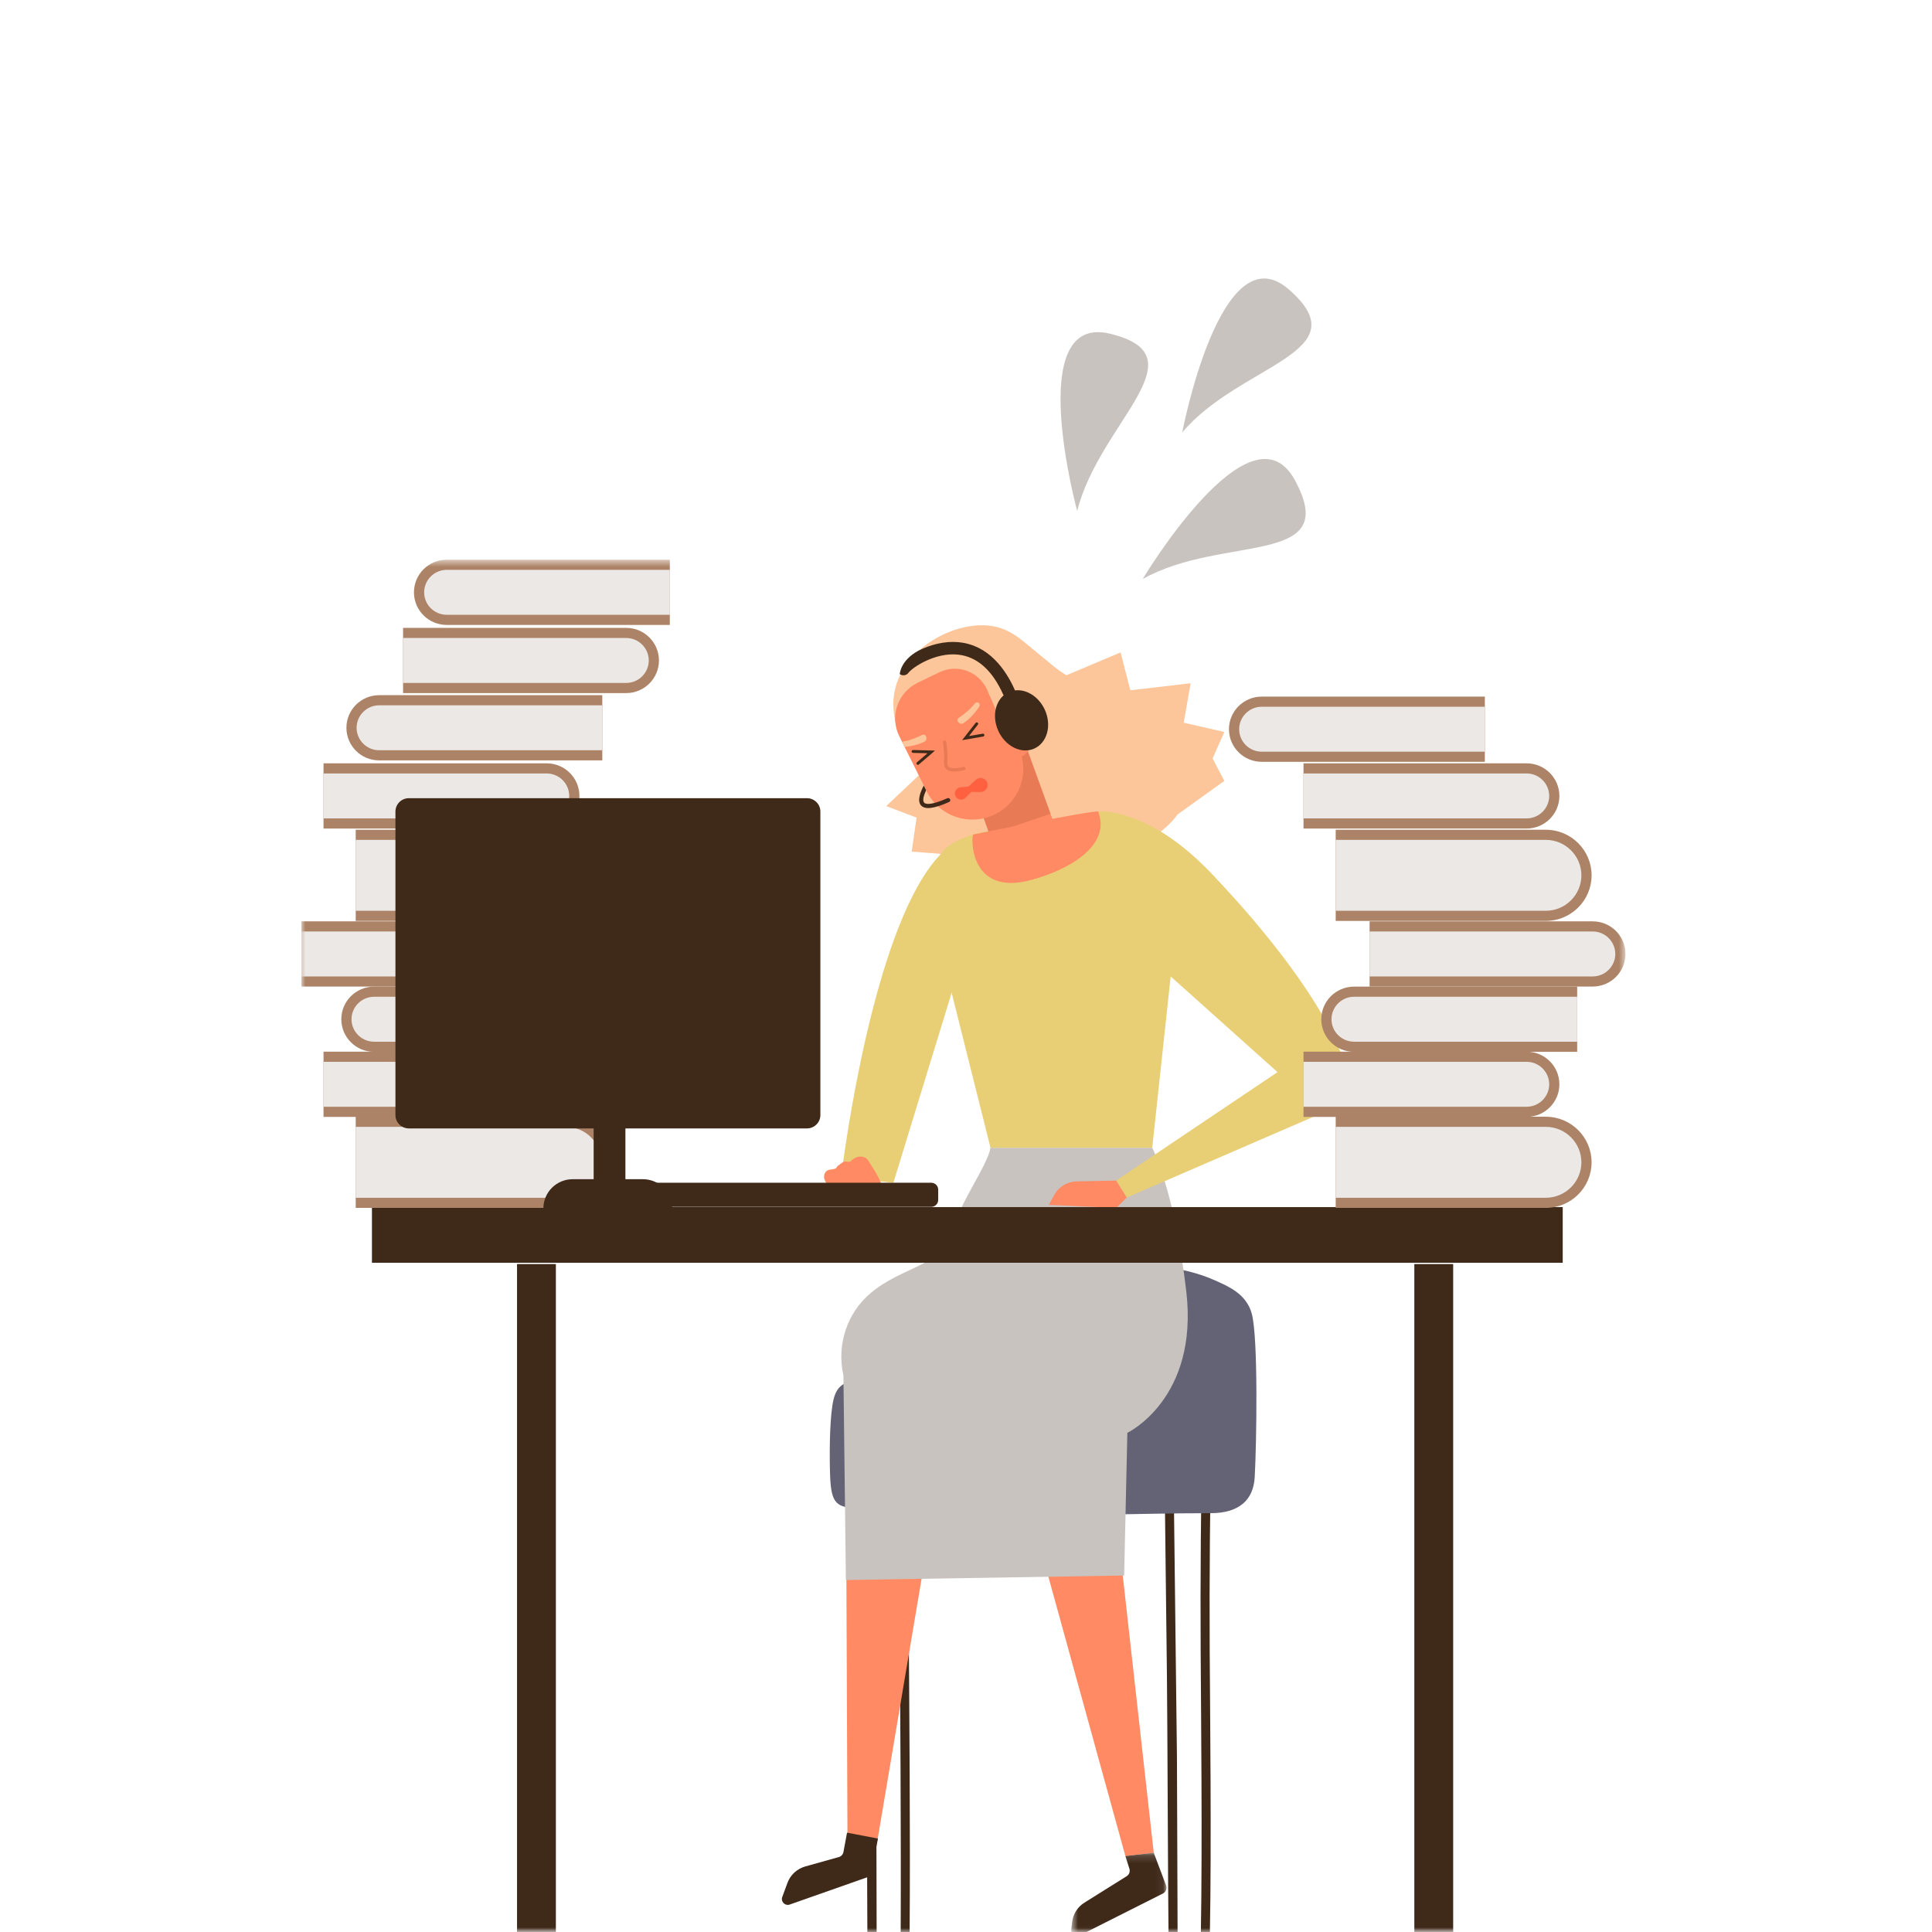 <?xml version="1.0" encoding="UTF-8"?>
<svg width="250px" height="250px" viewBox="0 0 250 250" version="1.1" xmlns="http://www.w3.org/2000/svg" xmlns:xlink="http://www.w3.org/1999/xlink">
    <!-- Generator: Sketch 58 (84663) - https://sketch.com -->
    <title>ill-02</title>
    <desc>Created with Sketch.</desc>
    <defs>
        <rect id="path-1" x="0" y="0" width="249" height="250"></rect>
        <polygon id="path-3" points="0 178.64 171.335 178.64 171.335 0.586 0 0.586"></polygon>
        <polygon id="path-5" points="0.615 0.157 12.945 0.157 12.945 10.94 0.615 10.94"></polygon>
        <polygon id="path-7" points="0 178.685 171.335 178.685 171.335 0.586 0 0.586"></polygon>
        <polygon id="path-9" points="0 178.64 171.335 178.64 171.335 0.586 0 0.586"></polygon>
    </defs>
    <g id="ill-02" stroke="none" stroke-width="1" fill="none" fill-rule="evenodd">
        <g id="Group-28" transform="translate(1, 0)">
            <mask id="mask-2" fill="white">
                <use xlink:href="#path-1"></use>
            </mask>
            <use id="Mask" fill-opacity="0" fill="#FFFFFF" xlink:href="#path-1"></use>
            <g mask="url(#mask-2)">
                <g transform="translate(38, 34)">
                    <g id="Group-105" transform="translate(0, 37.84)">
                        <g id="Group-14">
                            <path d="M77.548,178.276 L78.705,178.276 C78.805,165.146 78.649,148.29 78.613,141.882 C78.56,132.158 78.655,122.434 78.851,112.712 C78.866,111.969 77.711,111.972 77.693,112.712 C77.469,122.433 77.392,132.158 77.444,141.882 C77.476,147.813 77.609,164.633 77.548,178.276" id="Fill-1" fill="#3F2919"></path>
                            <path d="M73.237,178.276 L74.437,178.276 C74.415,169.747 74.394,157.165 74.372,155.343 C74.315,150.428 74.257,145.512 74.199,140.597 C74.077,130.389 73.962,120.18 73.834,109.972 C73.825,109.224 72.658,109.225 72.667,109.972 C72.797,121.693 72.942,133.414 73.08,145.135 C73.132,149.555 73.184,167.769 73.237,178.276" id="Fill-3" fill="#3F2919"></path>
                            <path d="M116.389,178.276 L117.559,178.276 C117.779,166.603 117.576,149.295 117.535,141.882 C117.481,132.158 117.577,122.434 117.773,112.712 C117.788,111.969 116.632,111.972 116.615,112.712 C116.39,122.433 116.312,132.158 116.366,141.882 C116.406,149.219 116.6,166.816 116.389,178.276" id="Fill-5" fill="#3F2919"></path>
                            <path d="M112.203,178.219 C112.203,178.238 112.202,178.258 112.202,178.276 L113.379,178.276 C113.35,173.48 113.322,157.752 113.294,155.342 C113.235,150.428 113.177,145.513 113.119,140.597 C112.999,130.389 112.883,120.18 112.756,109.972 C112.746,109.224 111.579,109.225 111.588,109.972 C111.719,121.693 111.863,133.413 112.002,145.134 C112.068,150.806 112.135,172.548 112.203,178.219" id="Fill-7" fill="#3F2919"></path>
                            <path d="M123.359,119.309 C123.195,122.203 121.4,123.965 117.659,123.965 C107.097,123.965 100.39,124.479 89.835,123.912 C87.203,123.771 75.31,123.744 71.877,123.383 C69.361,123.119 68.552,122.908 68.417,119.154 C68.327,116.64 68.335,112.454 68.713,110.01 C68.866,109.028 69.122,108.04 69.871,107.454 C70.983,106.584 73.098,106.663 74.339,106.526 C75.741,106.371 77.144,106.279 78.548,106.23 C78.557,104.956 78.564,103.86 78.559,103.086 C78.296,98.829 79.91,97.375 80.625,96.913 C89.837,90.952 100.29,90.308 111.01,91.949 C113.438,92.32 115.893,92.785 118.234,93.847 C119.887,94.595 122.276,95.547 122.983,98.162 C123.827,101.287 123.602,115.006 123.359,119.309" id="Fill-9" fill="#636375"></path>
                            <mask id="mask-4" fill="white">
                                <use xlink:href="#path-3"></use>
                            </mask>
                            <g id="Clip-12"></g>
                            <polygon id="Fill-11" fill="#3F2919" mask="url(#mask-4)" points="27.903 178.276 32.93 178.276 32.93 91.727 27.903 91.727"></polygon>
                            <polygon id="Fill-13" fill="#3F2919" mask="url(#mask-4)" points="144.014 178.276 149.04 178.276 149.04 91.727 144.014 91.727"></polygon>
                        </g>
                        <polyline id="Fill-15" fill="#FCC69A" points="80.238 28.16 75.68 32.469 79.603 33.96 78.972 38.358 83.6 38.72"></polyline>
                        <g id="Group-95">
                            <path d="M105.587,17.213 C105.58,17.212 105.572,17.212 105.565,17.212 C105.322,17.199 105.077,17.191 104.829,17.194 C104.618,17.197 104.41,17.209 104.202,17.224 C101.672,17.131 99.971,16.31 97.658,14.632 L93.662,11.348 C91.816,9.792 90.067,8.919 87.46,9.089 C82.282,9.427 76.513,13.677 76.6,19.369 C76.65,22.633 78.222,25.517 80.632,27.37 C79.946,28.708 79.56,30.185 79.559,31.732 C79.553,37.438 84.746,41.91 91.158,41.72 C95.149,41.602 98.67,39.705 100.763,36.913 C102.1,37.508 103.584,37.831 105.144,37.807 C110.868,37.721 115.437,33.035 115.35,27.344 C115.266,21.905 110.962,17.518 105.587,17.213" id="Fill-16" fill="#FCC69A"></path>
                            <path d="M69.852,80.417 C69.852,80.417 73.036,53.563 80.408,41.725 C81.789,39.505 83.319,37.813 85.003,36.926 C88.771,34.94 93.157,41.057 93.157,41.057 L85.94,50.761 L76.599,81.228" id="Fill-18" fill="#E8CF76"></path>
                            <polyline id="Fill-20" fill="#FF8A63" points="105.029 120.801 110.294 167.903 106.626 168.335 94.872 125.7"></polyline>
                            <polyline id="Fill-22" fill="#FF8A63" points="70.511 129.276 70.665 166.455 74.395 167.166 80.624 130.248"></polyline>
                            <path d="M110.1,76.678 C110.1,76.678 112.979,82.204 114.505,95.259 C116.13,109.167 106.879,113.568 106.879,113.568 L106.465,132.031 L70.457,132.613 L70.138,106.129 C69.248,102.195 70.586,98.062 73.686,95.462 C77.769,92.036 83.009,91.895 84.071,87.855 C85.133,83.818 88.782,79.017 89.169,76.678" id="Fill-24" fill="#C8C3BF"></path>
                            <path d="M103.128,33.172 C103.128,33.172 109.45,32.454 117.773,41.195 C122.363,46.015 131.224,55.978 134.557,64.535 C135.722,67.526 134.443,70.908 131.587,72.397 L106.803,83.128 L105.433,80.927 L126.31,66.893 L112.484,54.51 L110.1,76.678 L89.17,76.678 L83.408,53.689 L83.408,38.826 C83.408,38.826 82.34,38.789 83.408,37.897 C85.441,36.199 89.436,35.123 95.24,35.239" id="Fill-26" fill="#E8CF76"></path>
                            <polygon id="Fill-28" fill="#FF8A63" points="90.92 41.428 98.817 38.663 92.145 20.265 85.308 25.565"></polygon>
                            <polygon id="Fill-30" fill="#E87A56" points="96.932 33.462 93.01 22.647 85.923 25.065 85.303 25.545 89.054 36.149"></polygon>
                            <path d="M89.715,33.549 C92.983,31.961 94.338,28.038 92.741,24.788 L91.371,22.02 L86.918,13.024 L79.742,16.511 C77.169,17.761 76.102,20.851 77.359,23.411 L80.906,30.539 C82.503,33.79 86.447,35.137 89.715,33.549" id="Fill-32" fill="#FF8A63"></path>
                            <path d="M93.19,21.37 C91.93,21.919 90.46,21.348 89.908,20.095 L88.716,17.39 C87.648,15.027 84.861,14.024 82.519,15.162 C81.967,13.909 87.336,11.391 88.595,10.842 C89.855,10.293 91.324,10.864 91.877,12.117 L94.472,18.106 C95.024,19.359 94.45,20.82 93.19,21.37" id="Fill-34" fill="#FCC69A"></path>
                            <path d="M85.132,27.945 C84.217,28.082 83.626,27.955 83.338,27.564 C83.148,27.306 83.155,27.029 83.166,26.571 C83.172,26.373 83.178,26.13 83.17,25.825 C83.158,25.285 83.107,24.743 83.02,24.213 C83.001,24.096 83.081,23.985 83.199,23.965 C83.32,23.948 83.43,24.027 83.449,24.145 C83.539,24.694 83.591,25.255 83.605,25.815 C83.612,26.128 83.606,26.379 83.601,26.582 C83.59,27.018 83.59,27.176 83.689,27.308 C83.919,27.621 84.607,27.651 85.68,27.397 C85.795,27.371 85.913,27.441 85.942,27.557 C85.969,27.672 85.897,27.789 85.781,27.817 C85.549,27.872 85.333,27.915 85.132,27.945" id="Fill-36" fill="#E87A56"></path>
                            <path d="M85.675,21.739 C86.483,21.189 87.116,20.478 87.671,19.677 C87.988,19.219 87.462,18.791 87.114,19.227 C86.478,20.025 85.801,20.548 85.055,21.057 C84.593,21.371 85.218,22.05 85.675,21.739" id="Fill-38" fill="#FCC69A"></path>
                            <path d="M77.779,24.13 C78.76,23.968 79.535,23.645 80.33,23.257 C80.832,23.012 81.12,23.886 80.622,24.129 C79.799,24.531 78.925,24.727 78.017,24.822 L77.779,24.13 Z" id="Fill-40" fill="#FCC69A"></path>
                            <path d="M92.906,26.19 L92.596,26.289 L91.153,21.794 L92.319,21.423 C92.96,21.221 93.646,21.572 93.851,22.21 L94.279,23.544 C94.635,24.652 94.02,25.837 92.906,26.19" id="Fill-42" fill="#FF8A63"></path>
                            <path d="M86.939,36.149 C86.67,36.199 86.249,44.334 94.59,41.989 C99.653,40.566 103.656,37.871 103.413,34.494 C103.39,34.172 103.224,33.475 103.128,33.172 C102.067,33.025 86.939,36.149 86.939,36.149" id="Fill-44" fill="#FF8A63"></path>
                            <g id="Group-48" transform="translate(99, 167.745)">
                                <mask id="mask-6" fill="white">
                                    <use xlink:href="#path-5"></use>
                                </mask>
                                <g id="Clip-47"></g>
                                <path d="M7.626,0.59 L8.145,2.232 C8.26,2.597 8.114,2.994 7.788,3.197 L2.324,6.617 C1.435,7.173 0.848,8.102 0.73,9.14 L0.62,10.098 C0.552,10.695 1.179,11.129 1.718,10.857 L12.48,5.436 C12.866,5.241 13.043,4.791 12.891,4.388 L11.294,0.157" id="Fill-46" fill="#3F2919" mask="url(#mask-6)"></path>
                            </g>
                            <path d="M70.607,165.307 L74.606,166.07 L73.762,170.445 C73.706,170.738 73.496,170.981 73.213,171.081 L63.19,174.607 C62.584,174.82 62.002,174.235 62.223,173.635 L62.896,171.806 C63.278,170.768 64.137,169.977 65.206,169.677 L69.539,168.464 C69.85,168.376 70.084,168.122 70.142,167.806 L70.607,165.307 Z" id="Fill-49" fill="#3F2919"></path>
                            <path d="M105.433,80.927 L100.299,81.033 C99.094,81.059 97.995,81.724 97.419,82.777 L96.711,84.073 L105.433,84.463 L106.803,83.128" id="Fill-51" fill="#FF8A63"></path>
                            <mask id="mask-8" fill="white">
                                <use xlink:href="#path-7"></use>
                            </mask>
                            <g id="Clip-54"></g>
                            <polygon id="Fill-53" fill="#3F2919" mask="url(#mask-8)" points="9.129 91.56 163.216 91.56 163.216 84.358 9.129 84.358"></polygon>
                            <path d="M67.791,79.875 C68.114,79.359 68.707,79.584 69.164,79.343 C69.236,79.304 69.31,79.098 69.406,79.028 C69.56,78.916 69.959,78.599 70.1,78.527 C70.41,78.372 70.558,78.524 70.92,78.497 C70.947,78.495 70.971,78.49 70.999,78.487 C71.328,78.166 71.697,77.905 72.088,77.844 C72.711,77.748 73.142,77.964 73.405,78.419 C73.84,79.174 75.104,80.852 75.164,81.985 C75.185,82.4 75.011,82.859 74.715,83.088 C72.642,83.854 71.542,83.92 70.935,83.642 C69.945,83.188 66.912,81.284 67.791,79.875" id="Fill-55" fill="#FF8A63" mask="url(#mask-8)"></path>
                            <path d="M96.213,20.031 C97.117,22.052 96.497,24.289 94.827,25.029 C93.158,25.767 91.072,24.728 90.168,22.707 C89.263,20.687 89.883,18.45 91.552,17.711 C93.221,16.972 95.308,18.01 96.213,20.031" id="Fill-56" fill="#3F2919" mask="url(#mask-8)"></path>
                            <path d="M85.13,11.27 C83.158,11.064 81.268,11.637 79.818,12.371 C77.475,13.663 77.431,15.39 77.431,15.39 C77.791,15.651 78.296,15.571 78.559,15.212 C79.034,14.56 81.961,12.554 84.961,12.867 C87.425,13.124 89.394,14.864 90.814,18.037 C90.996,18.443 91.473,18.625 91.881,18.444 C92.288,18.264 92.472,17.789 92.29,17.384 C91.14,14.816 88.965,11.67 85.13,11.27" id="Fill-57" fill="#3F2919" mask="url(#mask-8)"></path>
                            <path d="M83.586,31.452 C81.295,32.466 80.718,32.184 80.577,32.015 C80.349,31.744 80.528,31.088 80.838,30.42 C80.731,30.216 80.627,30.009 80.533,29.819 C80.102,30.623 79.659,31.756 80.164,32.359 C80.662,32.953 81.82,32.82 83.805,31.941 L83.807,31.939 C83.943,31.88 84.004,31.721 83.943,31.586 C83.883,31.451 83.713,31.392 83.586,31.452" id="Fill-58" fill="#3F2919" mask="url(#mask-8)"></path>
                            <path d="M84.636,31.165 L84.636,31.165 C84.869,31.676 85.545,31.793 85.94,31.393 L86.695,30.626 L87.876,30.641 C88.572,30.65 89.019,29.909 88.683,29.304 C88.399,28.792 87.709,28.68 87.276,29.074 L86.331,29.935 L85.286,30.041 C84.74,30.096 84.408,30.668 84.636,31.165" id="Fill-59" fill="#FF6040" mask="url(#mask-8)"></path>
                            <path d="M85.496,23.937 L87.242,21.704 C87.305,21.623 87.421,21.608 87.503,21.672 C87.586,21.735 87.6,21.851 87.536,21.932 L86.384,23.407 L88.161,23.101 C88.265,23.082 88.36,23.151 88.378,23.252 C88.394,23.353 88.327,23.449 88.226,23.467 L85.496,23.937 Z" id="Fill-60" fill="#3F2919" mask="url(#mask-8)"></path>
                            <path d="M79.772,27.131 C79.72,27.131 79.667,27.109 79.631,27.066 C79.563,26.989 79.573,26.872 79.65,26.804 L81.017,25.634 L79.14,25.582 C79.037,25.58 78.955,25.495 78.959,25.392 C78.962,25.29 79.054,25.213 79.15,25.211 L81.993,25.289 L79.894,27.086 C79.859,27.116 79.815,27.131 79.772,27.131" id="Fill-61" fill="#3F2919" mask="url(#mask-8)"></path>
                            <path d="M161.017,84.462 L133.839,84.462 L133.839,72.663 L161.017,72.663 C164.294,72.663 166.95,75.304 166.95,78.563 C166.95,81.821 164.294,84.462 161.017,84.462" id="Fill-62" fill="#AC8366" mask="url(#mask-8)"></path>
                            <path d="M133.839,83.151 L133.839,73.974 L161.018,73.974 C163.561,73.974 165.631,76.033 165.631,78.563 C165.631,81.093 163.561,83.151 161.018,83.151 L133.839,83.151 Z" id="Fill-63" fill="#ECE8E6" mask="url(#mask-8)"></path>
                            <path d="M161.017,47.327 L133.839,47.327 L133.839,35.528 L161.017,35.528 C164.294,35.528 166.95,38.169 166.95,41.427 C166.95,44.685 164.294,47.327 161.017,47.327" id="Fill-64" fill="#AC8366" mask="url(#mask-8)"></path>
                            <path d="M133.839,46.015 L133.839,36.839 L161.018,36.839 C163.561,36.839 165.631,38.898 165.631,41.427 C165.631,43.957 163.561,46.015 161.018,46.015 L133.839,46.015 Z" id="Fill-65" fill="#ECE8E6" mask="url(#mask-8)"></path>
                            <path d="M158.54,72.686 L129.673,72.686 L129.673,64.246 L158.54,64.246 C160.883,64.246 162.783,66.136 162.783,68.466 C162.783,70.797 160.883,72.686 158.54,72.686" id="Fill-66" fill="#AC8366" mask="url(#mask-8)"></path>
                            <path d="M129.672,71.375 L129.672,65.558 L158.54,65.558 C160.153,65.558 161.465,66.862 161.465,68.466 C161.465,70.069 160.153,71.375 158.54,71.375 L129.672,71.375 Z" id="Fill-67" fill="#ECE8E6" mask="url(#mask-8)"></path>
                            <path d="M167.092,55.821 L138.225,55.821 L138.225,47.382 L167.092,47.382 C169.435,47.382 171.335,49.271 171.335,51.601 C171.335,53.932 169.435,55.821 167.092,55.821" id="Fill-68" fill="#AC8366" mask="url(#mask-8)"></path>
                            <path d="M138.225,54.51 L138.225,48.693 L167.092,48.693 C168.704,48.693 170.017,49.998 170.017,51.601 C170.017,53.205 168.704,54.51 167.092,54.51 L138.225,54.51 Z" id="Fill-69" fill="#ECE8E6" mask="url(#mask-8)"></path>
                            <path d="M136.218,55.829 L165.086,55.829 L165.086,64.269 L136.218,64.269 C133.875,64.269 131.975,62.38 131.975,60.049 C131.975,57.718 133.875,55.829 136.218,55.829" id="Fill-70" fill="#AC8366" mask="url(#mask-8)"></path>
                            <path d="M136.218,62.957 C134.606,62.957 133.294,61.652 133.294,60.049 C133.294,58.445 134.606,57.14 136.218,57.14 L165.086,57.14 L165.086,62.957 L136.218,62.957 Z" id="Fill-71" fill="#ECE8E6" mask="url(#mask-8)"></path>
                            <path d="M158.54,35.374 L129.673,35.374 L129.673,26.934 L158.54,26.934 C160.883,26.934 162.783,28.823 162.783,31.154 C162.783,33.485 160.883,35.374 158.54,35.374" id="Fill-72" fill="#AC8366" mask="url(#mask-8)"></path>
                            <path d="M129.672,34.062 L129.672,28.245 L158.54,28.245 C160.153,28.245 161.465,29.55 161.465,31.154 C161.465,32.757 160.153,34.062 158.54,34.062 L129.672,34.062 Z" id="Fill-73" fill="#ECE8E6" mask="url(#mask-8)"></path>
                            <path d="M124.271,18.301 L153.138,18.301 L153.138,26.74 L124.271,26.74 C121.928,26.74 120.028,24.851 120.028,22.52 C120.028,20.19 121.928,18.301 124.271,18.301" id="Fill-74" fill="#AC8366" mask="url(#mask-8)"></path>
                            <path d="M124.271,25.429 C122.659,25.429 121.347,24.124 121.347,22.521 C121.347,20.917 122.659,19.612 124.271,19.612 L153.138,19.612 L153.138,25.429 L124.271,25.429 Z" id="Fill-75" fill="#ECE8E6" mask="url(#mask-8)"></path>
                            <path d="M34.209,84.462 L7.03,84.462 L7.03,72.663 L34.209,72.663 C37.485,72.663 40.141,75.304 40.141,78.563 C40.141,81.821 37.485,84.462 34.209,84.462" id="Fill-76" fill="#AC8366" mask="url(#mask-8)"></path>
                            <path d="M7.03,83.151 L7.03,73.974 L34.21,73.974 C36.752,73.974 38.823,76.033 38.823,78.563 C38.823,81.093 36.752,83.151 34.21,83.151 L7.03,83.151 Z" id="Fill-77" fill="#ECE8E6" mask="url(#mask-8)"></path>
                            <path d="M34.209,47.327 L7.03,47.327 L7.03,35.528 L34.209,35.528 C37.485,35.528 40.141,38.169 40.141,41.427 C40.141,44.685 37.485,47.327 34.209,47.327" id="Fill-78" fill="#AC8366" mask="url(#mask-8)"></path>
                            <path d="M7.03,46.015 L7.03,36.839 L34.21,36.839 C36.752,36.839 38.823,38.898 38.823,41.427 C38.823,43.957 36.752,46.015 34.21,46.015 L7.03,46.015 Z" id="Fill-79" fill="#ECE8E6" mask="url(#mask-8)"></path>
                            <path d="M31.732,72.686 L2.864,72.686 L2.864,64.246 L31.732,64.246 C34.075,64.246 35.975,66.136 35.975,68.466 C35.975,70.797 34.075,72.686 31.732,72.686" id="Fill-80" fill="#AC8366" mask="url(#mask-8)"></path>
                            <path d="M2.864,71.375 L2.864,65.558 L31.731,65.558 C33.344,65.558 34.657,66.862 34.657,68.466 C34.657,70.069 33.344,71.375 31.731,71.375 L2.864,71.375 Z" id="Fill-81" fill="#ECE8E6" mask="url(#mask-8)"></path>
                            <path d="M28.868,55.821 L7.33333333e-05,55.821 L7.33333333e-05,47.382 L28.868,47.382 C31.211,47.382 33.111,49.271 33.111,51.601 C33.111,53.932 31.211,55.821 28.868,55.821" id="Fill-82" fill="#AC8366" mask="url(#mask-8)"></path>
                            <path d="M-7.33333333e-05,54.51 L-7.33333333e-05,48.693 L28.868,48.693 C30.48,48.693 31.792,49.998 31.792,51.601 C31.792,53.205 30.48,54.51 28.868,54.51 L-7.33333333e-05,54.51 Z" id="Fill-83" fill="#ECE8E6" mask="url(#mask-8)"></path>
                            <path d="M9.409,55.829 L38.277,55.829 L38.277,64.269 L9.409,64.269 C7.066,64.269 5.166,62.38 5.166,60.049 C5.166,57.718 7.066,55.829 9.409,55.829" id="Fill-84" fill="#AC8366" mask="url(#mask-8)"></path>
                            <path d="M9.409,62.957 C7.797,62.957 6.486,61.652 6.486,60.049 C6.486,58.445 7.797,57.14 9.409,57.14 L38.277,57.14 L38.277,62.957 L9.409,62.957 Z" id="Fill-85" fill="#ECE8E6" mask="url(#mask-8)"></path>
                            <path d="M31.732,35.374 L2.864,35.374 L2.864,26.934 L31.732,26.934 C34.075,26.934 35.975,28.823 35.975,31.154 C35.975,33.485 34.075,35.374 31.732,35.374" id="Fill-86" fill="#AC8366" mask="url(#mask-8)"></path>
                            <path d="M2.864,34.062 L2.864,28.245 L31.731,28.245 C33.344,28.245 34.657,29.55 34.657,31.154 C34.657,32.757 33.344,34.062 31.731,34.062 L2.864,34.062 Z" id="Fill-87" fill="#ECE8E6" mask="url(#mask-8)"></path>
                            <path d="M10.069,18.115 L38.937,18.115 L38.937,26.554 L10.069,26.554 C7.726,26.554 5.826,24.665 5.826,22.335 C5.826,20.004 7.726,18.115 10.069,18.115" id="Fill-88" fill="#AC8366" mask="url(#mask-8)"></path>
                            <path d="M10.069,25.243 C8.457,25.243 7.145,23.938 7.145,22.335 C7.145,20.731 8.457,19.426 10.069,19.426 L38.937,19.426 L38.937,25.243 L10.069,25.243 Z" id="Fill-89" fill="#ECE8E6" mask="url(#mask-8)"></path>
                            <path d="M42.024,17.845 L13.157,17.845 L13.157,9.405 L42.024,9.405 C44.368,9.405 46.267,11.295 46.267,13.625 C46.267,15.956 44.368,17.845 42.024,17.845" id="Fill-90" fill="#AC8366" mask="url(#mask-8)"></path>
                            <path d="M13.157,16.533 L13.157,10.716 L42.025,10.716 C43.636,10.716 44.949,12.021 44.949,13.625 C44.949,15.228 43.636,16.533 42.025,16.533 L13.157,16.533 Z" id="Fill-91" fill="#ECE8E6" mask="url(#mask-8)"></path>
                            <path d="M18.809,0.586 L47.676,0.586 L47.676,9.026 L18.809,9.026 C16.466,9.026 14.566,7.137 14.566,4.806 C14.566,2.475 16.466,0.586 18.809,0.586" id="Fill-92" fill="#AC8366" mask="url(#mask-8)"></path>
                            <path d="M18.809,7.714 C17.197,7.714 15.885,6.409 15.885,4.806 C15.885,3.202 17.197,1.898 18.809,1.898 L47.676,1.898 L47.676,7.714 L18.809,7.714 Z" id="Fill-93" fill="#ECE8E6" mask="url(#mask-8)"></path>
                            <polyline id="Fill-94" fill="#FCC69A" mask="url(#mask-8)" points="97 16.378 106.007 12.58 107.259 17.483 115.068 16.57 114.172 21.676 119.429 22.879 117.906 26.301 119.429 29.21 113.379 33.55"></polyline>
                        </g>
                        <g id="Group-104">
                            <path d="M65.418,74.177 L13.908,74.177 C12.948,74.177 12.17,73.403 12.17,72.449 L12.17,33.173 C12.17,32.218 12.948,31.445 13.908,31.445 L65.418,31.445 C66.378,31.445 67.156,32.218 67.156,33.173 L67.156,72.449 C67.156,73.403 66.378,74.177 65.418,74.177" id="Fill-96" fill="#3F2919"></path>
                            <path d="M81.504,81.207 L45.884,81.207 L45.884,84.326 L81.504,84.326 C82,84.326 82.402,83.927 82.402,83.435 L82.402,82.099 C82.402,81.607 82,81.207 81.504,81.207" id="Fill-98" fill="#3F2919"></path>
                            <path d="M47.985,84.518 L31.315,84.518 C31.315,82.436 33.013,80.748 35.106,80.748 L44.193,80.748 C46.287,80.748 47.985,82.436 47.985,84.518" id="Fill-100" fill="#3F2919"></path>
                            <mask id="mask-10" fill="white">
                                <use xlink:href="#path-9"></use>
                            </mask>
                            <g id="Clip-103"></g>
                            <polygon id="Fill-102" fill="#3F2919" mask="url(#mask-10)" points="37.819 83.963 41.928 83.963 41.928 48.039 37.819 48.039"></polygon>
                        </g>
                    </g>
                    <g id="Group-10" transform="translate(91.52, 0)">
                        <path d="M21.062,45.265 C21.062,45.265 23.853,18.217 33.499,25.34 C43.842,32.978 27.955,35.62 21.062,45.265" id="Fill-37" fill="#C8C3BF" transform="translate(28.982, 34.705) rotate(25) translate(-28.982, -34.705) "></path>
                        <path d="M26.936,24.64 C26.936,24.64 20.39,-1.186 31.604,2.039 C43.629,5.496 29.994,13.398 26.936,24.64" id="Fill-39" fill="#C8C3BF" transform="translate(30.757, 13.2) rotate(25) translate(-30.757, -13.2) "></path>
                        <path d="M14.12,31.318 C14.12,31.318 -3.064,11.037 8.264,8.734 C20.411,6.264 11.857,19.743 14.12,31.318" id="Fill-41" fill="#C8C3BF" transform="translate(9.68, 19.878) rotate(25) translate(-9.68, -19.878) "></path>
                    </g>
                </g>
            </g>
        </g>
    </g>
</svg>
